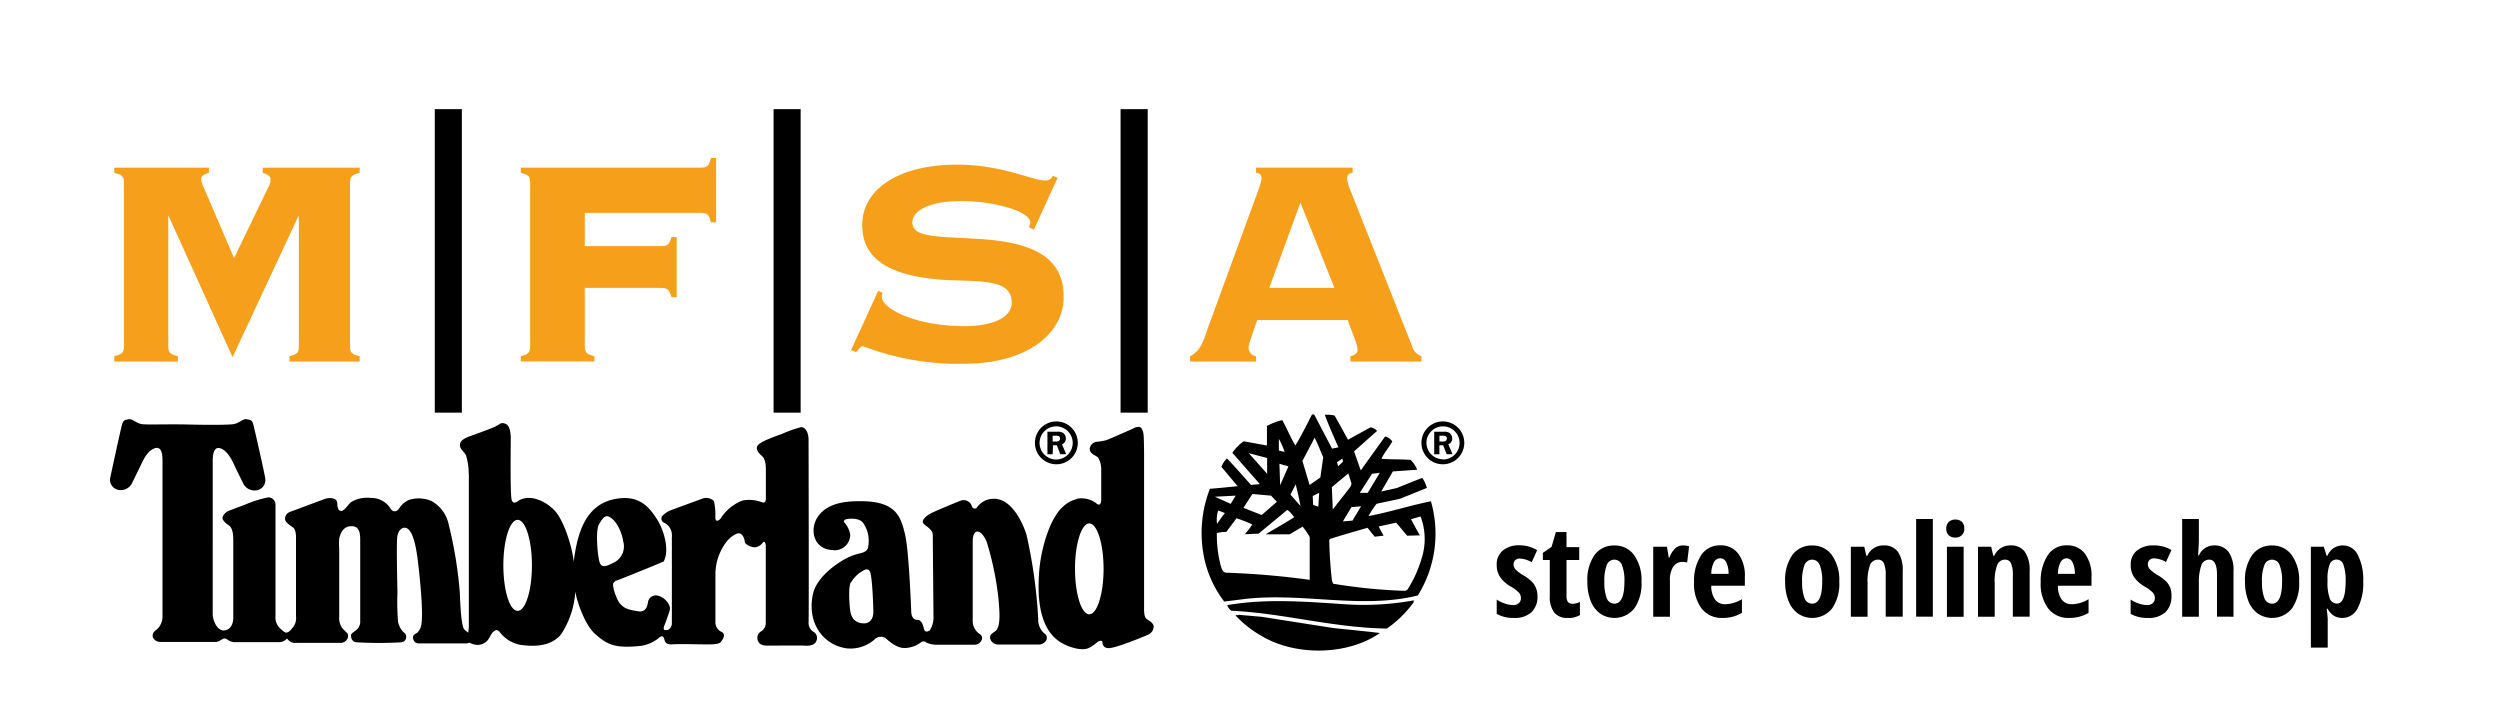 <svg xmlns="http://www.w3.org/2000/svg" viewBox="0 0 350 100"><defs><style>.cls-1{fill:#f59f1a;}.cls-2{fill-rule:evenodd;}</style></defs><title>logo_timberland</title><g id="Layer_2" data-name="Layer 2"><path class="cls-1" d="M40.53,50.61v-.74c1.11-.29,1.31-.49,1.31-1.47V30.12L32.56,50l-9-19.87V48.4c0,1,.24,1.19,1.35,1.47v.74H16v-.74c1.11-.29,1.35-.49,1.35-1.47V25.67c0-1-.25-1.19-1.35-1.47v-.73H29.25v.73c-.74.2-1.1.49-1.1.9a3.62,3.62,0,0,0,.37,1.14l4.25,9.89,4.78-9.89a2.23,2.23,0,0,0,.33-1.14c0-.41-.37-.69-1.1-.9v-.73H50.35v.73c-1.11.29-1.35.49-1.35,1.47V48.4c0,1,.25,1.19,1.35,1.47v.74Z"/><path class="cls-1" d="M99.53,31.15C99.24,30,99,29.8,98.06,29.8H81.87v4.66H92.45c1,0,1.27-.16,1.55-1.27h.74v8.42H94c-.29-1.1-.57-1.31-1.55-1.31H81.87v8.1c0,1,.25,1.19,1.35,1.47v.74H72.91v-.74c1.1-.29,1.31-.49,1.31-1.47V25.67c0-1-.21-1.19-1.31-1.47v-.73H98.06c1,0,1.19-.25,1.47-1.35h.73v9Z"/><path class="cls-1" d="M148.91,41.57c0,5.27-5.27,9.36-14,9.36a37.42,37.42,0,0,1-14.06-2.45c-.37,0-.57.32-1,.82l-.7-.29,3.8-8.3.65.33a.61.61,0,0,0-.16.45c0,1.84,5,4.17,11.49,4.17,4.38,0,6.71-1.35,6.71-3.27,0-3-3.27-3-8.34-3.15-8.46-.33-12.59-2.78-12.59-7.73s5-8.46,13.28-8.46c6.26,0,10.55,2.21,12.19,2.21a1.15,1.15,0,0,0,1.23-.65l.65.29-3.31,7.24-.66-.29c0-.33.16-.53.16-.7,0-1.47-4.7-3-9.77-3-4.29,0-6.75,1.35-6.75,2.94,0,2.13,3.07,2,8.79,2.33C144.87,33.84,148.91,36.13,148.91,41.57Z"/><path class="cls-1" d="M189.06,50.61v-.74c.65-.16,1-.45,1-.9a3.59,3.59,0,0,0-.29-1.23l-1.1-2.94H176L175,47.74a3.69,3.69,0,0,0-.21.9,1.25,1.25,0,0,0,1.06,1.23v.74h-9.24v-.74c1.47-.74,1.88-2.13,2.41-3.72l7.15-19.54a8.62,8.62,0,0,0,.45-1.59.72.72,0,0,0-.78-.82v-.74h13.53v.74a.72.72,0,0,0-.78.82,5.91,5.91,0,0,0,.45,1.59l8.63,21.79A2.09,2.09,0,0,0,199,49.87v.74Zm-7-22.24L177.7,40.3h9.12Z"/><polygon points="64.66 57.77 60.87 57.77 60.87 15.28 64.66 15.28 64.66 57.77 64.66 57.77"/><polygon points="112.09 57.77 108.3 57.77 108.3 15.28 112.09 15.28 112.09 57.77 112.09 57.77"/><polygon points="160.68 57.77 156.88 57.77 156.88 15.28 160.68 15.28 160.68 57.77 160.68 57.77"/></g><g id="Layer_3" data-name="Layer 3"><path class="cls-2" d="M197.9,84.34A15.78,15.78,0,0,1,194.16,88c-7.53-.11-14.45-2.15-21.79-2.5a1.66,1.66,0,0,1-.56-.78c5.73-1,11.54-.43,17.22-.08a39.32,39.32,0,0,0,8.9-.59Zm-11.27,3.58c2.18.24,4.38.43,6.56.7-4.55,3.17-11.79,3.23-16.49.46A15.18,15.18,0,0,1,173,86.19c.05-.16.32,0,.49-.11l3.12.27Zm-.14-25.11.89-.19s-1.35-3-1.91-4.55a4.56,4.56,0,0,1,1.37.11c.67,1.14,1.88,3.39,1.88,3.39s2.1-1.18,3.18-1.75a1.75,1.75,0,0,1,.89.51l-3.22,2.86.94,2.67s2.28-3.21,3.41-4.75a1.69,1.69,0,0,1,1,.7c-.46.83-1.16,1.61-1.51,2.42,1.37.11,2.74.05,4.09.16a4.24,4.24,0,0,1,.91,1.37L195,66l-1.63,2.81,2.21-.49s1.72-.72,3.53-1.41a4,4,0,0,1,.65,1.4L196,69.83l-3.28.7a13.2,13.2,0,0,0-1.13,1.72c2.93-.54,5.78-1.48,8.74-2.07a16.36,16.36,0,0,1-1.83,13.18c-8,2-16.46-.54-24.72.56l-2.39.3a15.3,15.3,0,0,1-3-7.24,17,17,0,0,1,1-8.55c.24,0,3.88-.36,3.88-.36L171,65.36a3,3,0,0,1,.78-1.18c1.17,1.22,3.36,3.71,3.36,3.71l1.24-.11-3.85-4.39a6.45,6.45,0,0,1,1.59-1.61l3.25.59s0-1.75,0-2.72a7.29,7.29,0,0,1,2.15-.83c.65,1.16,1.13,2.39,1.83,3.55.83-1.34,1.56-2.85,2.31-4.3a.32.32,0,0,1,.35,0Zm-2.42-1.56-1.73,3.28,1,3.37,1.51-1.06.4-2.82c-.4-.94-.78-1.91-1.21-2.77m-5,.19v1.64l.81.19a11.14,11.14,0,0,0-.81-1.83m-4.22,2,2.58,2.89V64.12Zm13.11.77-.75.5.16.56.69-.64Zm-8.81.72.1,3,1.16-2.64Zm14.05,1.27-1.09.13L190.37,69l1.11,0Zm-6.71,2,.13,3.12,2.34-3a1.42,1.42,0,0,0,.28-.63l-.45-1.41Zm-5.06-.4-.73,1.45,1.4,1.59c-.19-1-.4-2-.67-3M184.68,69l-.9.44.06,1.25.73.25Zm-9.34.16-1.26,1.94,2.56,1,2.12-1.85-.81-.86Zm-5.26.38,2.22,1,.7-1.15ZM189.2,71,188,73l1.35-.12,1.2-2Zm-9,.4-4,3.31-1.93.08a11.21,11.21,0,0,0,1.05-1.36,17.21,17.21,0,0,0-2.21-.87l-1.43,1.91a5,5,0,0,0-1.32.16,17,17,0,0,0,.54,4.55c.13.38.24,1,.81,1a112.19,112.19,0,0,1,11.65,1v-6a9.1,9.1,0,0,0-1-1.45l-1.82,1.08-3.33,0c0-.06,2.75-1.59,4-2.42-.35-.35-.56-.75-1-1m-9.66.08a4.06,4.06,0,0,0-.16,1.88c.32-.51,1.09-1.53,1.09-1.53Zm28.41.81-1.42.41c.38.75,1.24,2.26,1.24,2.26L197,75l-1.53-1.83-2.46.54.69,1.28-1.24.15-1-1.25s-3.53,1-5.25,1.56l-.11.16a56.74,56.74,0,0,0,.38,5.71l.16.4a76.24,76.24,0,0,0,10.06,1l.32-.14a16.59,16.59,0,0,0,2-4.38,8.85,8.85,0,0,0-.14-5.89"/><path d="M199,62a3,3,0,1,1,3,3,3,3,0,0,1-3-3m3,2.33A2.32,2.32,0,1,0,199.7,62,2.33,2.33,0,0,0,202,64.3"/><path d="M201.52,63.6h-.73V60.44h1.32a1.45,1.45,0,0,1,.81.16,1,1,0,0,1,.39.79.85.85,0,0,1-.54.81l.58,1.39h-.82l-.48-1.25h-.54Zm0-1.79h.41a.87.87,0,0,0,.45-.07.43.43,0,0,0,.18-.36.39.39,0,0,0-.18-.32,1,1,0,0,0-.47-.06h-.39Z"/><path class="cls-2" d="M130.69,86.58c0-.38-.1-11-.1-11.7,0-.88-1.33-1.35-1.39-1.76s.39-.79.85-1.1,3.55-1.58,4.45-1.93a1.21,1.21,0,0,1,1.57.8.41.41,0,0,0,.67.2,2.85,2.85,0,0,1,2.43-1.26c2.62,0,4.13,3.73,4.53,5a70.24,70.24,0,0,1,1.65,11.84,2.48,2.48,0,0,0,1,2.12c.61.68-.23,1.44-.82,1.44s-5.22,0-5.72,0a1.12,1.12,0,0,1-1.15-.74c-.21-.59.25-.81.66-1.11.86-.61.6-2.92.45-4.72a42.46,42.46,0,0,0-1.64-7.82c-.31-.72-.79-1.42-1.3-1.42s-.65.79-.65,1.33,0,9.8,0,11.08a2.19,2.19,0,0,0,1.08,2c.58.46,0,1.43-.8,1.43-.55,0-4.88,0-5.2,0a3.43,3.43,0,0,1-1.57-.3.54.54,0,0,0-.72-.06,3.87,3.87,0,0,1-2.1.81c-1.3.17-2.6-1.12-2.92-1.4a1.28,1.28,0,0,0-1.57.26,5.1,5.1,0,0,1-3.74,1.21c-3.23-.37-5.7-3.4-4.84-7.56.57-2.77,4.22-4.93,5.32-5.35a7.92,7.92,0,0,1,1.41-.43c1-.28,1-.67,1.07-1.32a4.31,4.31,0,0,0-.71-2.83c-.47-.8-1.82-.69-2.23-.64s-.65.3-.44.51a3.37,3.37,0,0,1,.81,1.69A2.17,2.17,0,0,1,116.46,77c-2.61-.15-3.23-3-1.84-4.83s4-2,5.63-2c5.22-.08,5.86,2.14,6.47,4.71.51,2.12.83,10,.85,10.74s.34,1.17.92,1.17.78.93.9,1.35.64.31.85,0a3.52,3.52,0,0,0,.45-1.51Zm-11.57-5.05c-.3.44-.28,2.18-.12,3.74s1,2,2,2c.69,0,1.27-.58,1.27-1.57,0-.68-.14-5-.48-5.67s-.95-.12-1.39.13a4.69,4.69,0,0,0-1.25,1.37"/><path class="cls-2" d="M65.62,66.38a8.9,8.9,0,0,0-.38-2.64c-.36-.67-1-.92-.82-1.67.1-.42.72-.75,1.11-.9s2.78-1,3.13-1.17a5.29,5.29,0,0,0,1.23-.6.78.78,0,0,1,.81-.09c.31.09.73.36.81,1.89,0,.79-.11,8.07.13,8.8s.8.18,1.12,0c1.63-.82,3.72.23,4.92,1.51s2.4,4.87,2.64,7.12c.51-4,1.65-8.27,6.29-8.85,3.1-.39,4.36,1.4,5.31,2.82s1.88,4.32,1,6c-.57.28-6.29,2.59-6.52,2.65a.75.75,0,0,0-.58.54,4.87,4.87,0,0,0,.39,1.57c.66,2,2,2,3.06,2.21s1.34-.57,1.44-1.21a1.12,1.12,0,0,1,1.22-1c1.07.13,2,1.3,1.85,2-.1.41-.61,1.84-.72,2.09s-.25.7,0,.75c.69.14,1-.5,1-.94s0-4.34,0-5.29,0-5.58,0-6.88A1.93,1.93,0,0,0,93,73.19a.63.63,0,0,1-.31-.92,3.49,3.49,0,0,1,1.23-.84c.27-.11,4.07-1.49,4.57-1.68a1.61,1.61,0,0,1,1.47.4,9.28,9.28,0,0,1,.19,2.3c0,.7.5.48.78.07a6.32,6.32,0,0,1,3-2.44,4.93,4.93,0,0,1,2.8.26c.38.06.49-.09.49-.62s0-3.42,0-3.9c0-2-.58-1.84-1-2.44-.71-.94.19-1.31.61-1.56s2.17-.93,2.49-1a17.29,17.29,0,0,1,2.76-1c.6-.11,1.14.62,1.12,1.86,0,.86.06,25,0,25.49a1.44,1.44,0,0,0,.67,1.27,1,1,0,0,1,.38,1.38c-.25.6-1.26.61-1.58.57s-4.58,0-5.27,0-1.07-.25-1.18-.47a1.06,1.06,0,0,1,.32-1.52,1.38,1.38,0,0,0,.67-1.22c0-.57,0-10.3,0-10.74s-.2-.7-.36-.54a1.82,1.82,0,0,1-.9.68c-.57.19-1.65-.32-1.68-.73s-.29-1.12-.76-1.18-1.22.55-1.54.87a7.46,7.46,0,0,0-1.81,4.68c0,1.11,0,6,0,6.78a1.49,1.49,0,0,0,.91,1.49c.57.35.15,1-.17,1.4s-1.8.33-2.74.32-2.91-.07-4.07,0-1-.74-1.2-1-.47-.07-.77.2a5.35,5.35,0,0,1-2.31,1c-3.81.43-4.88-.23-6.5-1.66-1.35-1.19-2.48-4.28-2.77-5.93a12.17,12.17,0,0,1-2,6c-1.52,1.81-4,1.69-5.68,1.46a4.73,4.73,0,0,1-2.93-1.83c-.41-.44-.63-.15-.86,0s-.43.65-.78,1.17a1.94,1.94,0,0,1-1.52.67,3,3,0,0,1-1.06-.32,1.13,1.13,0,0,1-.55.11H58.63a.77.77,0,0,1-.78-.64c-.17-.57.39-.73.57-.86A2,2,0,0,0,59,87.35c.29-1.73-.28-7-.45-8.41s-.58-5.06-1.91-5.06c-.48,0-.87.48-1,1.12-.18.85,0,7.08,0,8.05a32.79,32.79,0,0,0,.09,4,2.8,2.8,0,0,0,.78,1.47.76.76,0,0,1-.29,1.4,53.78,53.78,0,0,1-6.28,0c-.35,0-.8-.24-.8-1,0-.25.51-.51.68-.67a1.56,1.56,0,0,0,.61-1.06c0-.53,0-10.74,0-11.52s0-2.06-1.28-2c-.77,0-1.38.52-1.66,1.72a8.48,8.48,0,0,0,0,1.43v9.51a2.51,2.51,0,0,0,.37,1.53c.28.32.62.67.77.79a.82.82,0,0,1-.08.91,1.05,1.05,0,0,1-.95.44s-5.5,0-6.08,0a1.34,1.34,0,0,1-1.33-.62A1.48,1.48,0,0,1,39,89.9c-.8,0-5.55,0-6,0a1.77,1.77,0,0,1-1.24-.41.54.54,0,0,0-.63,0l-.23.12a1.18,1.18,0,0,1-.74.26H22.45c-.92,0-1.59-1-.56-1.69a2.44,2.44,0,0,0,.86-2V64.51c0-.83-.09-2.06-1.06-1.76S20.13,64.24,19.77,65s-1.1,2.25-1.34,2.75a1.77,1.77,0,0,1-1.89.83A1.45,1.45,0,0,1,15.41,67c.18-.88,1.45-6.74,1.66-7.5s.42-.68.92-.8,1,.48,1.76.66c.61.14,3.65,0,6.52.07s5.92.07,6.53-.07c.79-.18,1.25-.79,1.76-.66s.71,0,.92.8S37,66.08,37.14,67A1.45,1.45,0,0,1,36,68.63a1.77,1.77,0,0,1-1.89-.83c-.24-.5-1-2-1.34-2.75s-1-2-1.93-2.29-1.06.94-1.06,1.76V86c0,.72.49,2.1,1.41,2.26.6.06,1.47-.36,1.47-1.82s0-9.45,0-10.59c0-.71,0-1.88-.63-2.3-.41-.27-.94-.74-.88-1.1a1.49,1.49,0,0,1,.8-.9c.34-.15,2-.76,2.38-.91a16.89,16.89,0,0,1,3.17-1,1,1,0,0,1,1.07,1V86.25a2.13,2.13,0,0,0,.61,1.7c.59.46.86,1.11,1.73,0a2.08,2.08,0,0,0,.53-1.68V75s-.05-.87-.37-1.12-.95-.61-1.11-1,.06-1,.65-1.22,4.47-1.66,4.79-1.78a2.21,2.21,0,0,1,1.15-.12c.28.08.65.19.67.7s.09,1.07.55,1.07,1.06-1,1.37-1.23a4.32,4.32,0,0,1,2.75-.59,3.18,3.18,0,0,1,2.84,1.58c.35.47.84.33,1.15-.1A3.05,3.05,0,0,1,57.23,70a4.5,4.5,0,0,1,3.19.15,4.89,4.89,0,0,1,2.41,3.34,58.55,58.55,0,0,1,1.54,9.39c.08,2.15.23,4.84.64,5.24.18.18.37.32.53.46a5.77,5.77,0,0,0,.1-.88c0-.54,0-3.77,0-5.17s0-15.47,0-16.1Zm6.85,19.14c1.1,0,2-2.85,2-6.37s-.9-6.37-2-6.37-2,2.85-2,6.37.89,6.37,2,6.37m11.47-6.84c.29,1,1.16.49,2.06.05a2.51,2.51,0,0,0,1.25-2.93c-.25-1.56-1.08-3.12-2.1-3.5-.54-.2-1,.58-1.31,1.15-.47.84-.2,4.22.09,5.23"/><path class="cls-2" d="M150.76,69.83a3.44,3.44,0,0,1,2.71.62c.57.53.7-.14.7-.49s0-3.74,0-4.22a3.17,3.17,0,0,0-.43-1.67c-.3-.34-1.13-.45-1.18-1.21a1.09,1.09,0,0,1,.91-1,9.72,9.72,0,0,0,1.36-.22c.35-.1,3.41-1.47,3.7-1.59a1.69,1.69,0,0,1,.88-.29c.48,0,.65.72.69,1.09s.07,1.87.07,2.76,0,20.9,0,21.5,0,1.33.44,1.61c.28.17.9.51.9,1a1.27,1.27,0,0,1-.81,1.15c-.59.26-4.75,2-5.61,1.86a.75.75,0,0,1-.74-.73c0-.28-.19-.34-.46-.25s-.75.66-1.54,1-2.2,0-3.26-.5c-3.48-1.6-3.95-6.16-3.59-10.4.27-3.19,1.51-7.29,3.27-8.87a4.17,4.17,0,0,1,2-1.11M152.5,86c1.1,0,2-2.85,2-6.36s-.9-6.36-2-6.36-2,2.85-2,6.36.9,6.36,2,6.36"/><path d="M144.89,62a3,3,0,1,1,3,3,3,3,0,0,1-3-3m3,2.33A2.32,2.32,0,1,0,145.54,62a2.33,2.33,0,0,0,2.32,2.33"/><path d="M147.37,63.6h-.73V60.44H148a1.45,1.45,0,0,1,.82.16.94.94,0,0,1,.4.79.85.85,0,0,1-.54.81l.58,1.39h-.82l-.48-1.25h-.54Zm0-1.79h.41a.87.87,0,0,0,.45-.07.43.43,0,0,0,.18-.36.38.38,0,0,0-.18-.32,1,1,0,0,0-.47-.06h-.39Z"/></g><g id="Layer_4" data-name="Layer 4"><path d="M215.25,83.47a3,3,0,0,1-.84,2.24,3.45,3.45,0,0,1-2.47.8,4.59,4.59,0,0,1-2.4-.57v-2a4.54,4.54,0,0,0,1.13.55,3.6,3.6,0,0,0,1.14.22,1.17,1.17,0,0,0,.83-.27.93.93,0,0,0,.29-.71,1.13,1.13,0,0,0-.3-.78,5.09,5.09,0,0,0-1.1-.82A4.5,4.5,0,0,1,210,80.76a3,3,0,0,1-.46-1.69,2.46,2.46,0,0,1,.86-2,3.52,3.52,0,0,1,2.35-.73,4.71,4.71,0,0,1,2.45.69l-.76,1.68a3.57,3.57,0,0,0-1.65-.51.88.88,0,0,0-.67.24.81.81,0,0,0-.22.58,1,1,0,0,0,.28.7,4.82,4.82,0,0,0,1,.77,6.59,6.59,0,0,1,1.28.94,2.81,2.81,0,0,1,.57.88A3,3,0,0,1,215.25,83.47Z"/><path d="M220.13,84.53a2.7,2.7,0,0,0,1.06-.25v1.83a3,3,0,0,1-1.71.4,2.29,2.29,0,0,1-1.89-.76,3.57,3.57,0,0,1-.62-2.28V78.4H216v-1l1.22-.84.6-2.07h1.49v2.11h1.78V78.4h-1.78v5.15Q219.34,84.53,220.13,84.53Z"/><path d="M229.81,81.42a6.07,6.07,0,0,1-1,3.75,3.56,3.56,0,0,1-4.78.73,3.9,3.9,0,0,1-1.33-1.77,7.2,7.2,0,0,1-.47-2.7,6.06,6.06,0,0,1,1-3.72,3.31,3.31,0,0,1,2.8-1.34,3.27,3.27,0,0,1,2.76,1.37A6,6,0,0,1,229.81,81.42Zm-5.2,0a6.16,6.16,0,0,0,.33,2.31,1.12,1.12,0,0,0,1.07.78q1.41,0,1.41-3.09a6,6,0,0,0-.34-2.3,1.13,1.13,0,0,0-2.14,0A6,6,0,0,0,224.61,81.42Z"/><path d="M235.63,76.36a2.76,2.76,0,0,1,.84.13l-.27,2.27a2,2,0,0,0-.64-.09,1.49,1.49,0,0,0-1.31.67,3.47,3.47,0,0,0-.46,2v5h-2.34V76.54h1.92l.26,1.53h.08a3.55,3.55,0,0,1,.84-1.32A1.58,1.58,0,0,1,235.63,76.36Z"/><path d="M241.13,86.51a3.53,3.53,0,0,1-2.9-1.31,5.73,5.73,0,0,1-1.06-3.7,6.5,6.5,0,0,1,1-3.79,3.08,3.08,0,0,1,2.67-1.36,3,3,0,0,1,2.52,1.17,5.14,5.14,0,0,1,.92,3.26V82h-4.7a3.2,3.2,0,0,0,.54,1.95,1.7,1.7,0,0,0,1.41.64,4.56,4.56,0,0,0,2.34-.71v1.92A5.14,5.14,0,0,1,241.13,86.51Zm-.34-8.35a1,1,0,0,0-.83.53,3.58,3.58,0,0,0-.38,1.65H242a3.55,3.55,0,0,0-.33-1.63A.94.94,0,0,0,240.79,78.16Z"/><path d="M257.5,81.42a6.07,6.07,0,0,1-1,3.75,3.56,3.56,0,0,1-4.78.73,3.9,3.9,0,0,1-1.33-1.77,7.2,7.2,0,0,1-.47-2.7,6.06,6.06,0,0,1,1-3.72,3.31,3.31,0,0,1,2.8-1.34,3.27,3.27,0,0,1,2.76,1.37A6,6,0,0,1,257.5,81.42Zm-5.2,0a6.16,6.16,0,0,0,.33,2.31,1.12,1.12,0,0,0,1.07.78q1.41,0,1.41-3.09a6,6,0,0,0-.34-2.3,1.13,1.13,0,0,0-2.14,0A6,6,0,0,0,252.29,81.42Z"/><path d="M264,86.33V80.5a4,4,0,0,0-.25-1.61.86.86,0,0,0-.83-.54,1.16,1.16,0,0,0-1.11.75,6.51,6.51,0,0,0-.35,2.54v4.7h-2.34V76.54H261l.28,1.26h.15a2.42,2.42,0,0,1,2.29-1.44,2.31,2.31,0,0,1,2,.91,4.52,4.52,0,0,1,.66,2.67v6.39Z"/><path d="M270.6,86.33h-2.34V72.66h2.34Z"/><path d="M272.48,74a1.24,1.24,0,0,1,.34-.92,1.28,1.28,0,0,1,.95-.34,1.24,1.24,0,0,1,.91.34A1.23,1.23,0,0,1,275,74a1.21,1.21,0,0,1-.35.93,1.27,1.27,0,0,1-.91.33,1.31,1.31,0,0,1-.93-.33A1.21,1.21,0,0,1,272.48,74Zm2.43,12.35h-2.34V76.54h2.34Z"/><path d="M281.8,86.33V80.5a4,4,0,0,0-.25-1.61.86.86,0,0,0-.83-.54,1.16,1.16,0,0,0-1.11.75,6.51,6.51,0,0,0-.35,2.54v4.7h-2.34V76.54h1.85l.28,1.26h.15a2.42,2.42,0,0,1,2.29-1.44,2.31,2.31,0,0,1,2,.91,4.52,4.52,0,0,1,.66,2.67v6.39Z"/><path d="M289.66,86.51a3.53,3.53,0,0,1-2.9-1.31,5.73,5.73,0,0,1-1.06-3.7,6.5,6.5,0,0,1,1-3.79,3.08,3.08,0,0,1,2.67-1.36,3,3,0,0,1,2.52,1.17,5.14,5.14,0,0,1,.92,3.26V82h-4.7a3.2,3.2,0,0,0,.54,1.95,1.7,1.7,0,0,0,1.41.64,4.56,4.56,0,0,0,2.34-.71v1.92A5.14,5.14,0,0,1,289.66,86.51Zm-.34-8.35a1,1,0,0,0-.83.53,3.58,3.58,0,0,0-.38,1.65h2.37a3.55,3.55,0,0,0-.33-1.63A.94.94,0,0,0,289.31,78.16Z"/><path d="M304,83.47a3,3,0,0,1-.84,2.24,3.45,3.45,0,0,1-2.47.8,4.59,4.59,0,0,1-2.4-.57v-2a4.54,4.54,0,0,0,1.13.55,3.6,3.6,0,0,0,1.14.22,1.17,1.17,0,0,0,.83-.27.93.93,0,0,0,.29-.71,1.13,1.13,0,0,0-.3-.78,5.09,5.09,0,0,0-1.1-.82,4.5,4.5,0,0,1-1.52-1.35,3,3,0,0,1-.46-1.69,2.46,2.46,0,0,1,.86-2,3.52,3.52,0,0,1,2.35-.73A4.71,4.71,0,0,1,304,77l-.76,1.68a3.57,3.57,0,0,0-1.65-.51.88.88,0,0,0-.67.24.81.81,0,0,0-.22.58,1,1,0,0,0,.28.7,4.82,4.82,0,0,0,1,.77,6.59,6.59,0,0,1,1.28.94,2.81,2.81,0,0,1,.57.88A3,3,0,0,1,304,83.47Z"/><path d="M310.38,86.33V80.5q0-2.15-1.08-2.15a1.15,1.15,0,0,0-1.13.85,7.11,7.11,0,0,0-.33,2.44v4.7H305.5V72.66h2.34v3q0,.59-.11,2.1h.12A2.29,2.29,0,0,1,310,76.36a2.38,2.38,0,0,1,2,.91,4.4,4.4,0,0,1,.69,2.68v6.39Z"/><path d="M321.88,81.42a6.07,6.07,0,0,1-1,3.75,3.56,3.56,0,0,1-4.78.73,3.9,3.9,0,0,1-1.33-1.77,7.2,7.2,0,0,1-.47-2.7,6.06,6.06,0,0,1,1-3.72,3.31,3.31,0,0,1,2.8-1.34,3.27,3.27,0,0,1,2.76,1.37A6,6,0,0,1,321.88,81.42Zm-5.2,0a6.16,6.16,0,0,0,.33,2.31,1.12,1.12,0,0,0,1.07.78q1.41,0,1.41-3.09a6,6,0,0,0-.34-2.3,1.13,1.13,0,0,0-2.14,0A6,6,0,0,0,316.67,81.42Z"/><path d="M327.89,86.51a2.18,2.18,0,0,1-1.12-.29,2.73,2.73,0,0,1-.91-1h-.12q.14,1.2.14,1.44v4h-2.36V76.54h1.81l.4,1.27h.11A2.29,2.29,0,0,1,328,76.36a2.32,2.32,0,0,1,2.09,1.32,7.61,7.61,0,0,1,.76,3.74,7.5,7.5,0,0,1-.78,3.74A2.38,2.38,0,0,1,327.89,86.51Zm-.72-8.17a1,1,0,0,0-1,.64,5.44,5.44,0,0,0-.32,2.11v.31a6.59,6.59,0,0,0,.31,2.36,1.05,1.05,0,0,0,1,.74q1.23,0,1.23-3.11a6.52,6.52,0,0,0-.3-2.29A1,1,0,0,0,327.17,78.34Z"/></g></svg>